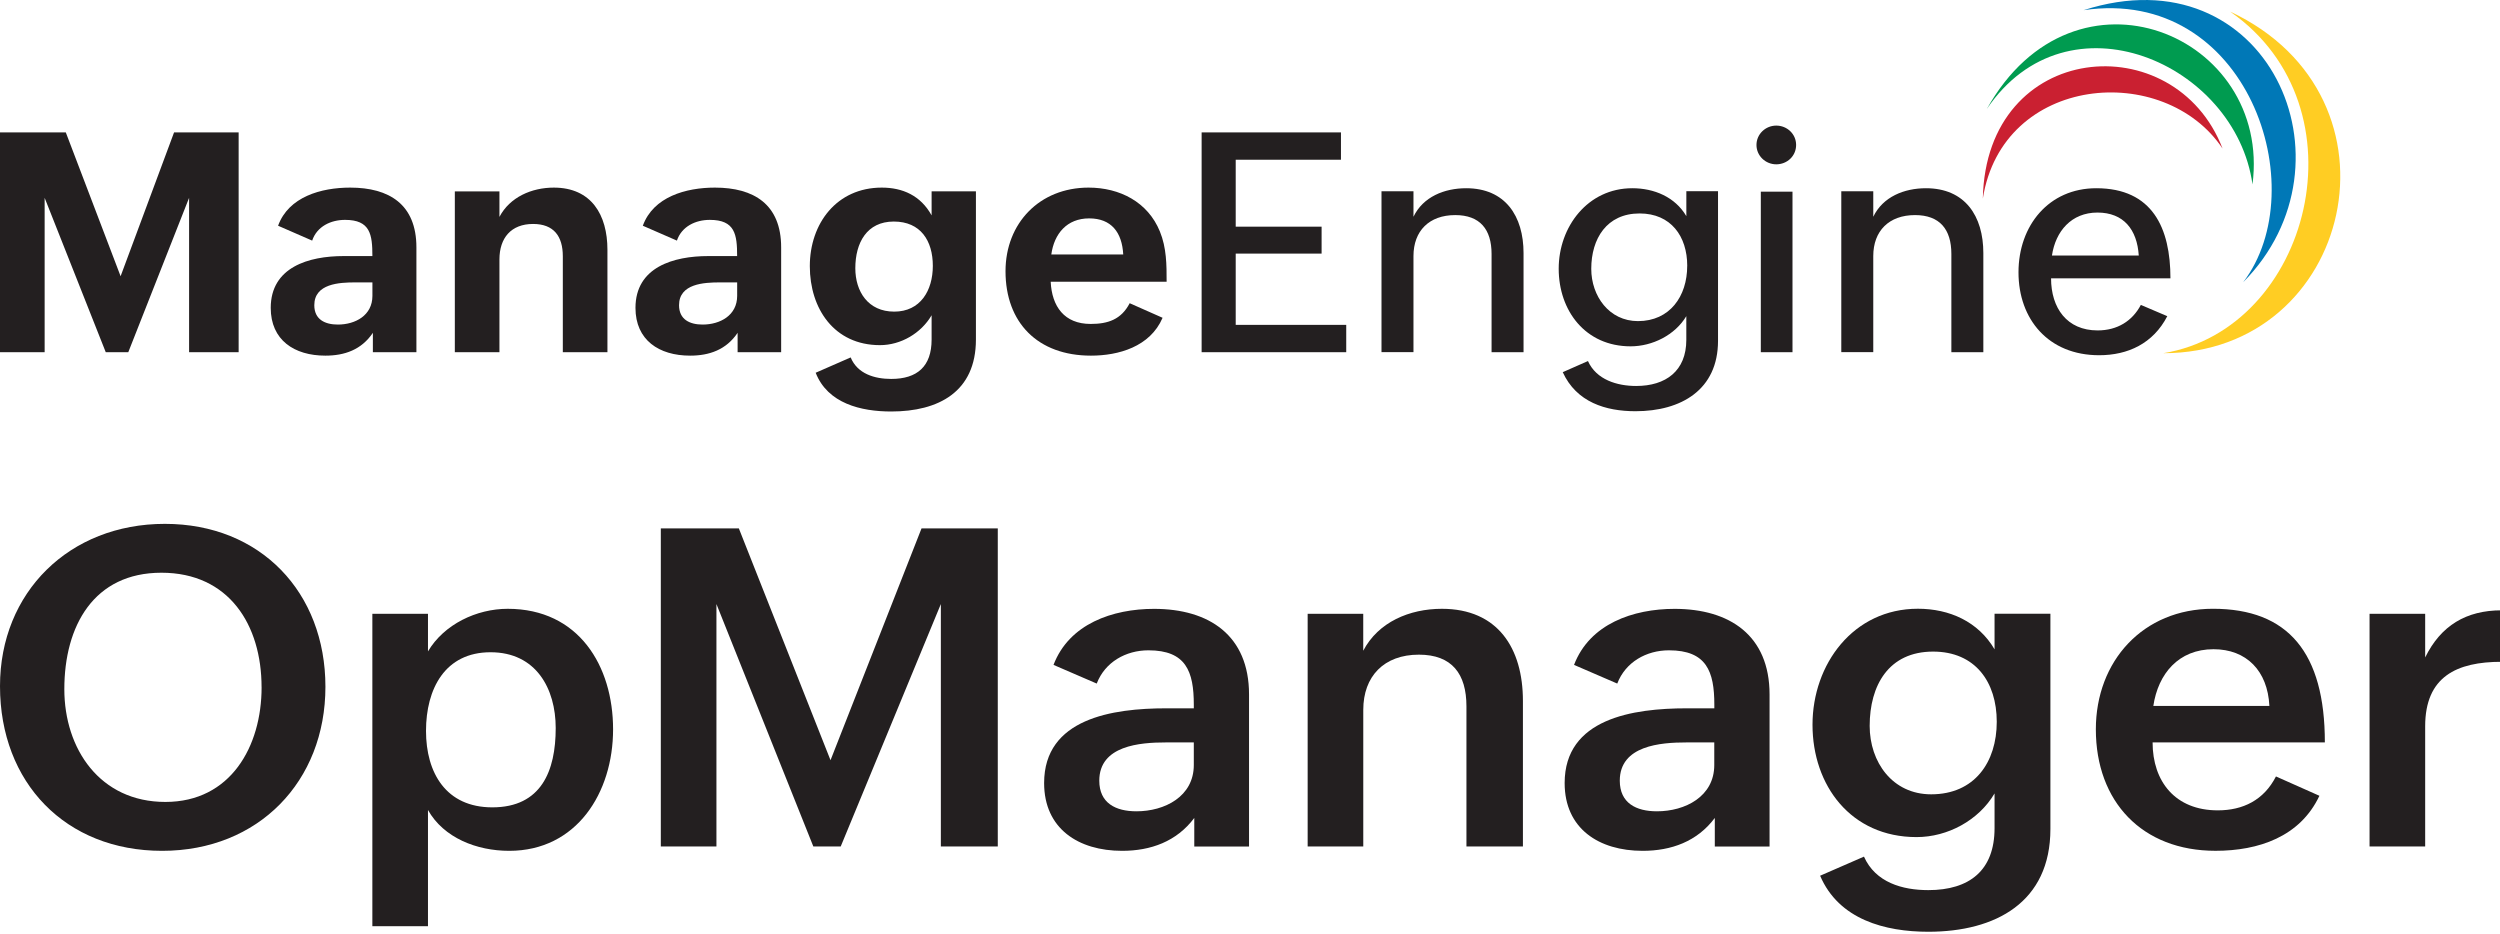 <?xml version="1.0" encoding="UTF-8"?>
<svg id="Layer_2" xmlns="http://www.w3.org/2000/svg" viewBox="0 0 840.59 313.97">
  <defs>
    <style>
      .cls-1 {
        fill: #ffcd23;
      }

      .cls-1, .cls-2, .cls-3, .cls-4 {
        fill-rule: evenodd;
      }

      .cls-5 {
        fill: #231f20;
      }

      .cls-2 {
        fill: #ca2031;
      }

      .cls-3 {
        fill: #0078b7;
      }

      .cls-4 {
        fill: #009b50;
      }
    </style>
  </defs>
  <g id="Layer_1-2">
    <g>
      <path class="cls-1" d="M749.85,3.9c46.25,32.16,26.95,106.79-22.48,114.86h0c63.48.05,84.09-86.02,22.48-114.86"/>
      <path class="cls-3" d="M700.59,3.42c55.15-8.12,77.76,60,53.63,91.49,39.93-40.24,7.98-111.31-53.63-91.49"/>
      <path class="cls-4" d="M668.03,36.66c27.19-40.27,83.68-15.35,89.34,25.35,6.49-50.3-59.82-78.18-89.34-25.35"/>
      <path class="cls-2" d="M666.7,66.77c6.61-41.8,61.01-46.18,80.61-16.82-16.02-41.6-79.55-36.51-80.61,16.82"/>
      <g>
        <path class="cls-5" d="M0,44.51h22.12l18.43,48.37,17.98-48.37h21.71v73.92h-16.66v-51.91l-20.45,51.91h-7.57l-20.55-51.91v51.91H0V44.51Z"/>
        <path class="cls-5" d="M125.37,111.91c-3.84,5.71-9.54,7.67-15.96,7.67-10.5,0-18.38-5.25-18.38-16.06,0-13.73,12.82-17.42,24.49-17.42h9.69c0-7.27-.71-12.17-9.19-12.17-4.75,0-9.44,2.17-11.06,6.97l-11.46-5c3.53-9.74,14.49-12.82,24.24-12.82,13.08,0,22.27,5.6,22.27,20.1v35.24h-14.64s0-6.51,0-6.51ZM119.46,94.95c-5.35,0-13.78.4-13.78,7.67,0,4.8,3.58,6.51,7.93,6.51,5.86,0,11.61-3.08,11.61-9.64v-4.54h-5.76Z"/>
        <path class="cls-5" d="M152.93,64.35h15v8.58c3.48-6.66,10.86-9.85,18.28-9.85,12.62,0,18.03,9.14,18.03,20.9v34.44h-15v-32.26c0-6.72-3.03-10.86-10-10.86-7.42,0-11.31,4.75-11.31,11.92v31.2h-15v-54.08h0Z"/>
        <path class="cls-5" d="M248.01,111.91c-3.84,5.71-9.54,7.67-15.96,7.67-10.5,0-18.38-5.25-18.38-16.06,0-13.73,12.82-17.42,24.49-17.42h9.69c0-7.27-.71-12.17-9.19-12.17-4.75,0-9.44,2.17-11.06,6.97l-11.46-5c3.53-9.74,14.49-12.82,24.24-12.82,13.08,0,22.27,5.6,22.27,20.1v35.24h-14.64v-6.51ZM242.1,94.95c-5.35,0-13.78.4-13.78,7.67,0,4.8,3.58,6.51,7.93,6.51,5.86,0,11.61-3.08,11.61-9.64v-4.54h-5.76Z"/>
        <path class="cls-5" d="M286.03,120.19c2.27,5.5,8.03,7.22,13.63,7.22,8.73,0,13.58-4.19,13.58-13.23v-8.18c-3.53,6.06-10.35,10.05-17.37,10.05-15.35,0-23.58-12.22-23.58-26.56s9.04-26.41,24.19-26.41c7.02,0,13.08,2.68,16.76,9.34v-8.08h14.9v49.83c0,17.62-12.62,24.19-28.48,24.19-10.15,0-21.36-2.68-25.4-13.03l11.76-5.15h0ZM313.65,89.39c0-8.43-4.09-14.9-13.13-14.9s-12.93,7.12-12.93,15.7c0,7.83,4.29,14.59,13.08,14.59s12.98-7.07,12.98-15.4h0Z"/>
        <path class="cls-5" d="M390.9,106.86c-4.19,9.75-14.84,12.72-24.08,12.72-17.87,0-28.73-11.06-28.73-28.38,0-16.21,11.51-28.12,27.92-28.12,10.5,0,19.94,4.85,23.98,14.74,2.27,5.55,2.27,11.26,2.27,16.91h-38.98c.4,8.33,4.59,14.19,13.43,14.19,5.86,0,10.3-1.51,13.13-6.97l11.06,4.9h0ZM377.67,85.55c-.4-7.42-3.99-12.12-11.46-12.12s-11.76,5.15-12.72,12.12h24.19-.01Z"/>
        <path class="cls-5" d="M404.02,44.51h46.86v9.19h-35.39v22.52h28.88v9.04h-28.88v23.98h37.16v9.19h-48.62V44.51h-.01Z"/>
        <path class="cls-5" d="M464.51,64.3h10.75v8.58c3.23-6.72,10.4-9.59,17.72-9.59,13.13,0,19.29,9.34,19.29,21.81v33.32h-10.75v-33.02c0-8.33-3.94-13.08-12.22-13.08-8.74,0-14.04,5.3-14.04,13.78v32.31h-10.75v-54.13.02Z"/>
        <path class="cls-5" d="M533.93,121.4c2.83,6.31,9.85,8.38,16.21,8.38,9.95,0,16.86-5.05,16.86-15.5v-7.98c-3.79,6.36-11.41,10.15-18.73,10.15-15.2,0-24.18-11.97-24.18-26.1s9.79-27.06,24.74-27.06c7.32,0,14.39,2.93,18.18,9.39v-8.38h10.65v50.29c0,16.46-12.37,23.68-27.77,23.68-10,0-19.84-3.03-24.44-13.13,0,0,8.48-3.74,8.48-3.74ZM567.31,89.39c0-9.95-5.5-17.62-16.01-17.62-11.06,0-16.26,8.48-16.26,18.63,0,9.14,6.01,17.57,15.7,17.57,10.7,0,16.56-8.33,16.56-18.58h.01Z"/>
        <path class="cls-5" d="M597.25,42.23c3.58,0,6.67,2.78,6.67,6.51s-3.03,6.51-6.67,6.51-6.66-2.88-6.66-6.51,3.03-6.51,6.66-6.51ZM592.05,64.45h10.65v53.98h-10.65v-53.98Z"/>
        <path class="cls-5" d="M619.11,64.3h10.75v8.58c3.23-6.72,10.4-9.59,17.72-9.59,13.13,0,19.29,9.34,19.29,21.81v33.32h-10.75v-33.02c0-8.33-3.94-13.08-12.22-13.08-8.74,0-14.04,5.3-14.04,13.78v32.31h-10.75v-54.13.02Z"/>
        <path class="cls-5" d="M728.72,106.31c-4.75,9.19-13.23,13.13-22.92,13.13-17.07,0-27.11-12.12-27.11-27.87s10.2-28.28,26.15-28.28c18.93,0,24.94,13.43,24.94,30.29h-40.14c0,9.95,5.3,17.52,15.65,17.52,6.61,0,11.66-3.13,14.54-8.58l8.89,3.79h0ZM719.13,85.91c-.56-8.73-5.1-14.44-13.89-14.44s-14.09,6.31-15.3,14.44h29.19Z"/>
      </g>
    </g>
  </g>
  <g id="Layer_1-2-2" data-name="Layer_1-2">
    <g>
      <path class="cls-5" d="M0,230.7c0-31.55,23.3-54.56,55.44-54.56s53.98,23.01,53.98,54.79-22.49,55.15-54.92,55.15S0,263.21,0,230.7ZM87.95,231.07c0-20.97-10.96-38.5-33.67-38.5s-32.65,17.83-32.65,39.16c0,20.09,11.98,37.91,33.97,37.91s32.36-18.7,32.36-38.57h0Z"/>
      <path class="cls-5" d="M125.2,206.38h18.7v12.64c5.41-9.13,16.36-14.32,26.81-14.32,23.89,0,35.43,19.21,35.43,40.54s-12.27,40.84-34.92,40.84c-10.96,0-22.06-4.38-27.32-13.73v39.08h-18.7s0-105.04,0-105.04ZM186.85,244.8c0-13.22-6.57-25.49-21.91-25.49s-21.7,12.34-21.7,26.44,6.72,25.71,22.28,25.71c16.51,0,21.33-12.27,21.33-26.66h0Z"/>
      <path class="cls-5" d="M222.21,177.67h26.22l30.82,77.94,30.6-77.94h25.64v106.94h-19.14v-81.51l-33.67,81.51h-9.21l-32.58-81.51v81.51h-18.7v-106.94h0Z"/>
      <path class="cls-5" d="M401.54,275.05c-5.92,7.89-14.61,11.03-24.25,11.03-14.68,0-26.22-7.45-26.22-22.79,0-21.7,22.94-25.13,41.12-25.13h9.21v-1.24c0-11.18-2.63-18.26-15.26-18.26-7.6,0-14.61,3.95-17.38,11.18l-14.53-6.28c5.26-13.8,19.87-18.84,33.82-18.84,18.48,0,31.92,8.91,31.92,28.78v51.14h-18.41v-9.57h0ZM391.97,249.63c-8.62,0-22.35,1.03-22.35,12.86,0,7.53,5.48,10.3,12.49,10.3,9.49,0,19.29-4.96,19.29-15.56v-7.6h-9.43Z"/>
      <path class="cls-5" d="M439.67,206.38h18.7v12.42c5.04-9.64,15.56-14.1,26.44-14.1,18.78,0,27.25,13.22,27.25,30.97v48.94h-18.99v-47.11c0-10.96-4.89-17.38-15.99-17.38-11.76,0-18.7,7.3-18.7,18.55v45.95h-18.7v-78.23h0Z"/>
      <path class="cls-5" d="M576.56,275.05c-5.92,7.89-14.61,11.03-24.25,11.03-14.68,0-26.22-7.45-26.22-22.79,0-21.7,22.94-25.13,41.12-25.13h9.21v-1.24c0-11.18-2.63-18.26-15.26-18.26-7.6,0-14.61,3.95-17.38,11.18l-14.53-6.28c5.26-13.8,19.87-18.84,33.82-18.84,18.48,0,31.92,8.91,31.92,28.78v51.14h-18.41v-9.57h0ZM566.99,249.63c-8.62,0-22.36,1.03-22.36,12.86,0,7.53,5.48,10.3,12.49,10.3,9.49,0,19.28-4.96,19.28-15.56v-7.6h-9.42,0Z"/>
      <path class="cls-5" d="M626.74,288.04c3.87,8.69,12.92,11.25,21.62,11.25,13.88,0,22.28-6.65,22.28-20.82v-11.69c-5.33,9.06-15.78,14.68-26.22,14.68-22.13,0-34.99-17.38-34.99-37.77s13.73-39.01,35.43-39.01c10.6,0,20.3,4.31,25.78,13.65v-11.98h18.78v72.39c0,24.62-18.41,34.55-41.05,34.55-14.53,0-30.09-4.09-36.38-18.84l14.76-6.43v.02ZM671.38,242.68c0-13.37-7.23-23.59-21.4-23.59-14.98,0-21.33,11.4-21.33,24.98,0,12.19,7.67,23.01,20.67,23.01,14.61,0,22.06-10.81,22.06-24.4Z"/>
      <path class="cls-5" d="M779.86,267.59c-6.5,13.8-20.52,18.48-34.92,18.48-24.68,0-40.24-16.51-40.24-40.84,0-22.94,15.85-40.54,39.38-40.54,25.28,0,37.62,14.76,37.62,44.92h-57.92c0,13.22,7.67,22.86,21.91,22.86,8.48,0,15.49-3.43,19.57-11.4l14.61,6.5h0ZM763.05,237.35c-.58-11.83-7.74-19.06-18.78-19.06-11.76,0-18.63,8.26-20.24,19.06h39.01Z"/>
      <path class="cls-5" d="M796.73,206.38h18.7v14.68c5.26-10.73,13.8-15.85,25.71-15.85v17.31c-15.12,0-25.71,4.97-25.71,21.7v40.39h-18.7v-78.23Z"/>
    </g>
  </g>
</svg>
